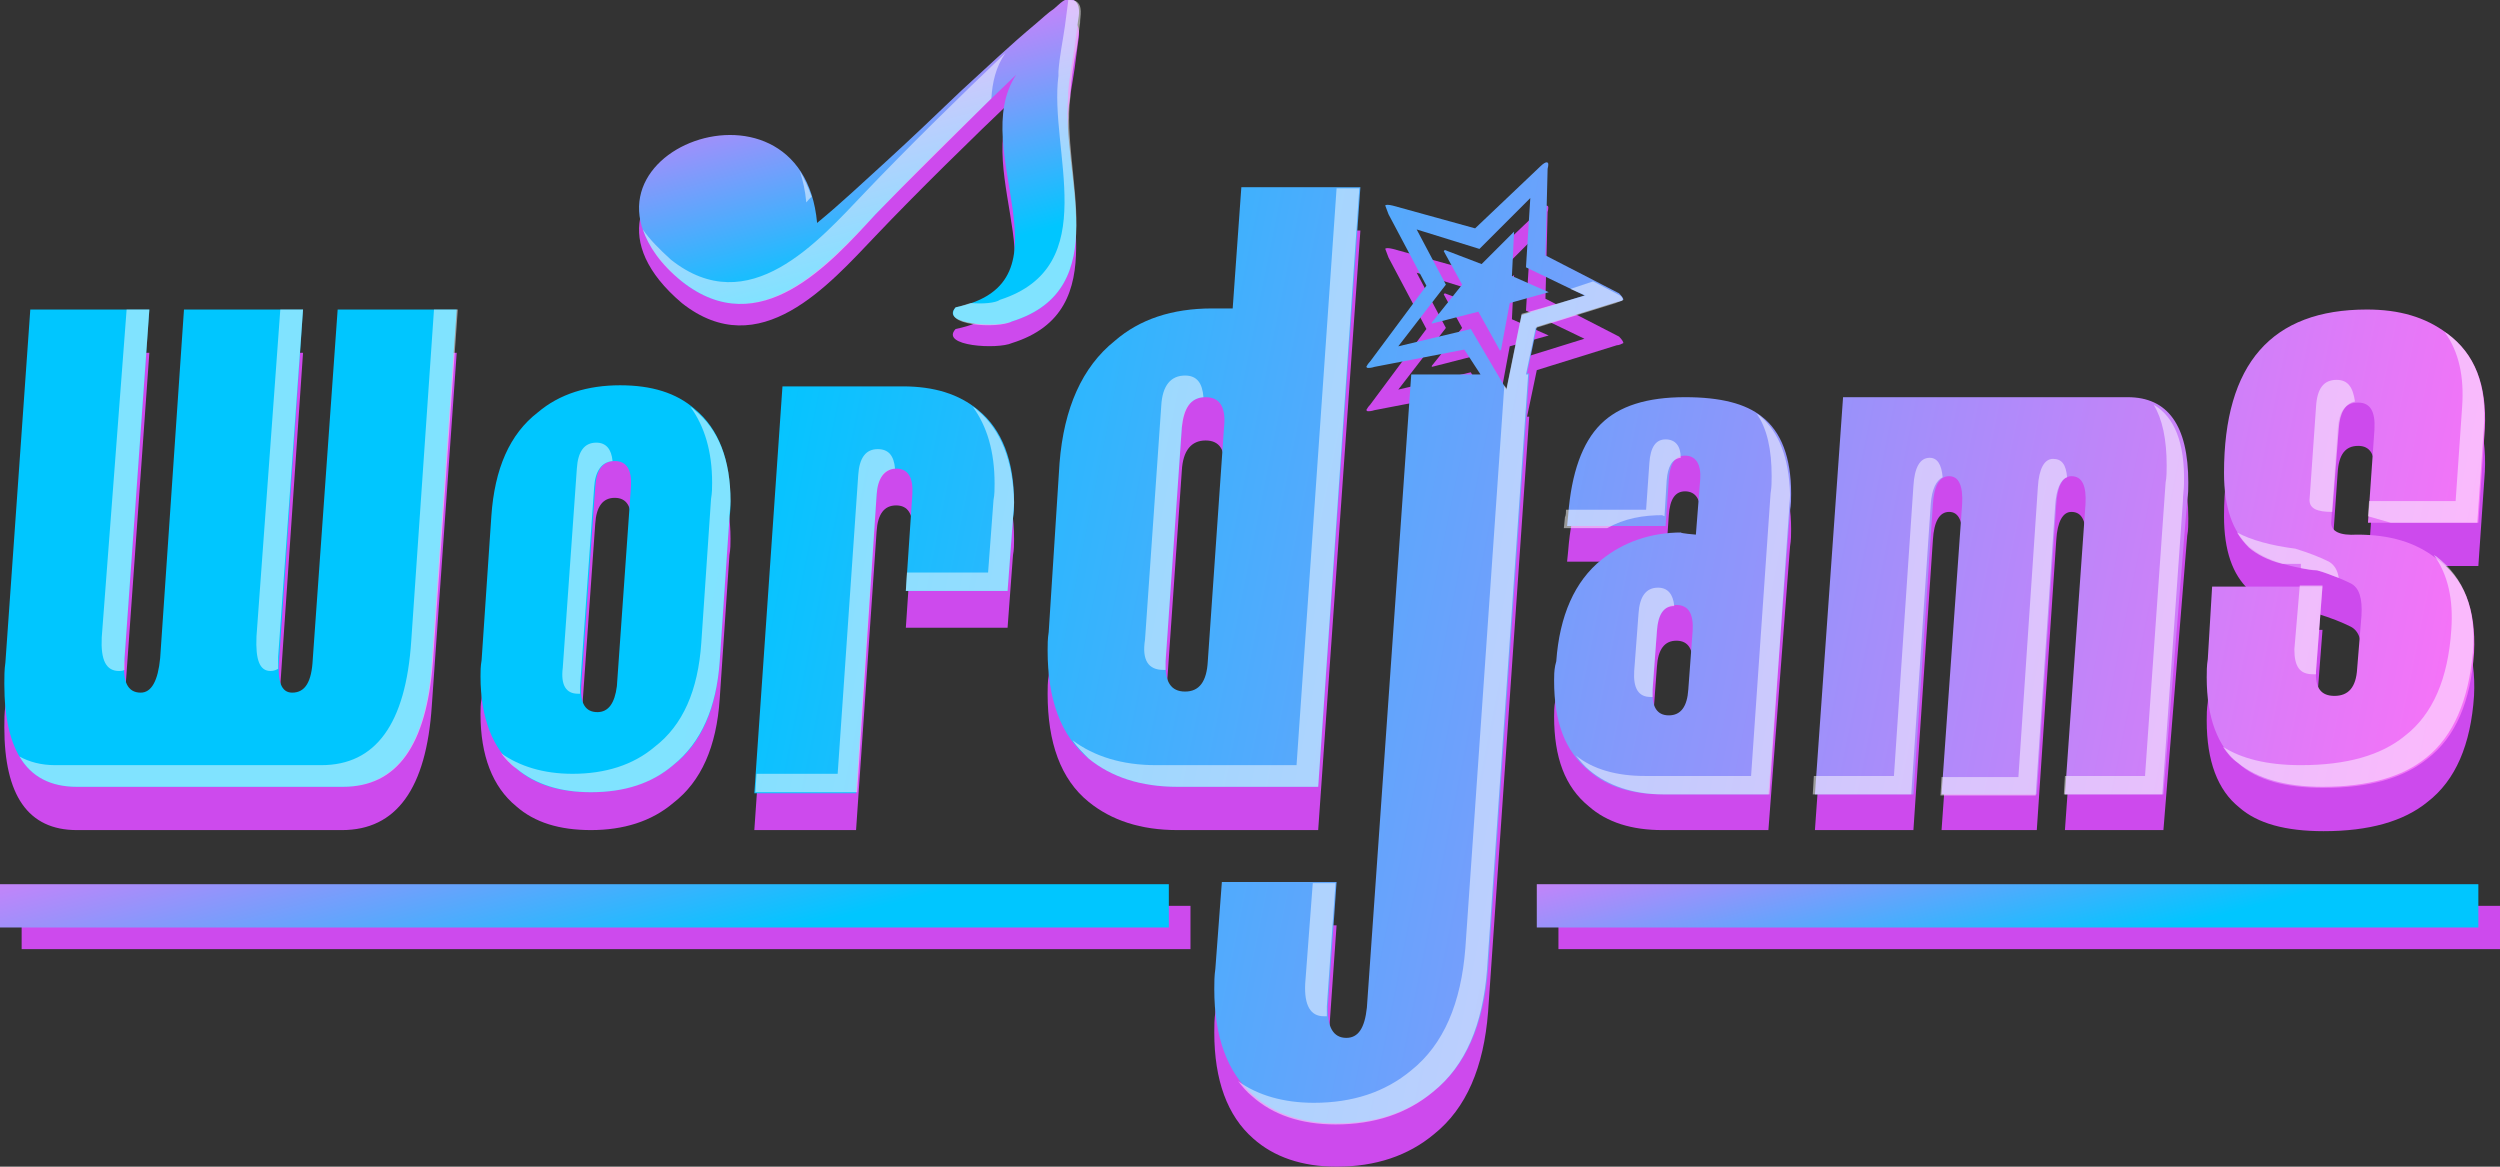 <?xml version="1.0" encoding="utf-8"?>
<!-- Generator: Adobe Illustrator 24.2.3, SVG Export Plug-In . SVG Version: 6.00 Build 0)  -->
<svg version="1.1" id="Layer_1" xmlns="http://www.w3.org/2000/svg" xmlns:xlink="http://www.w3.org/1999/xlink" x="0px" y="0px"
	 viewBox="0 0 231 107.8" style="enable-background:new 0 0 231 107.8;" xml:space="preserve">
<rect x="0" y="0" width="231" height="107.8" fill="#333333" stroke="none"/>
<style type="text/css">
	.st0{fill:#CD4AED;}
	.st1{fill:url(#SVGID_1_);}
	.st2{fill:url(#SVGID_2_);}
	.st3{fill:url(#SVGID_3_);}
	.st4{fill:url(#SVGID_4_);}
	.st5{fill:url(#SVGID_5_);}
	.st6{fill:url(#SVGID_6_);}
	.st7{fill:url(#SVGID_7_);}
	.st8{fill:url(#SVGID_8_);}
	.st9{opacity:0.5;}
	.st10{fill:#FFFFFF;}
	.st11{fill:url(#SVGID_9_);}
	.st12{fill:url(#SVGID_10_);}
	.st13{fill:url(#SVGID_11_);}
</style>
<g>
	<path class="st0" d="M39.9,65.2c-0.5,7.7-3.3,11.5-8.3,11.5H7.1c-4.5,0-6.7-3.2-6.7-9.5c0-0.7,0-1.3,0.1-2l2.3-32.6h11l-2.3,32.3
		C11.3,67,11.8,68,13,68c1,0,1.6-1.1,1.8-3.2L17,32.6h11l-2.2,32.2C25.6,67,26,68,27,68c1.2,0,1.8-1,1.9-3.1l2.3-32.3h11L39.9,65.2z
		"/>
	<path class="st0" d="M66.5,64.6c-0.3,4.4-1.7,7.6-4.3,9.6c-2,1.7-4.6,2.5-7.6,2.5c-2.9,0-5.2-0.7-6.9-2.2c-2.2-1.8-3.3-4.7-3.3-8.5
		c0-0.5,0-0.9,0.1-1.5l0.9-13.3c0.3-4.4,1.7-7.6,4.3-9.6c2-1.7,4.6-2.5,7.6-2.5c2.9,0,5.2,0.7,6.9,2.2c2.2,1.8,3.3,4.7,3.3,8.5
		c0,0.5,0,0.9-0.1,1.5L66.5,64.6z M57,66.8l1.3-18.4c0.1-1.6-0.4-2.4-1.5-2.4c-1.1,0-1.7,0.8-1.8,2.4l-1.3,18.4
		c-0.1,1.6,0.4,2.4,1.5,2.4C56.2,69.2,56.8,68.4,57,66.8z"/>
	<path class="st0" d="M93.1,58h-9.4l0.6-8.9c0.1-1.6-0.4-2.4-1.5-2.4c-1.1,0-1.7,0.8-1.8,2.4l-1.9,27.6h-9.4l2.6-37.6h11.1
		c2.9,0,5.2,0.7,7,2.2c2.2,1.8,3.3,4.7,3.3,8.5c0,0.5,0,1-0.1,1.5L93.1,58z"/>
	<path class="st0" d="M121.8,76.7h-13c-3.4,0-6.1-0.9-8.2-2.6c-2.6-2.1-3.8-5.5-3.8-10c0-0.5,0-1.1,0.1-1.7l1-15.6
		c0.4-5.1,2.1-8.9,5.1-11.3c2.3-2,5.3-3,9-3c0.7,0,1.3,0,1.9,0l0.8-11.2h11L121.8,76.7z M111.6,65.1l1.5-21.6
		c0.2-1.9-0.4-2.8-1.7-2.8c-1.3,0-2.1,0.9-2.2,2.8l-1.5,21.6c-0.1,1.9,0.5,2.8,1.8,2.8C110.8,67.9,111.5,67,111.6,65.1z"/>
	<path class="st0" d="M150,31.7c-0.2,0.1-0.4,0.2-0.6,0.2l-7.4,2.3l-0.9,4.3h0.2l-3.8,55c-0.4,5.1-2,8.9-5,11.3c-2.4,2-5.4,3-9,3
		c-3.2,0-5.8-0.9-7.7-2.6c-2.4-2.1-3.6-5.4-3.6-9.8c0-0.6,0-1.2,0.1-1.9l0.6-8h10.6l-0.8,11.4c-0.1,2,0.5,3,1.7,3
		c1.1,0,1.7-0.9,1.9-2.8l4.1-58.5h6.4l-1.5-2.3l-8.3,1.6c-0.3,0.1-0.5,0.1-0.6,0.1c-0.1,0-0.2-0.1-0.1-0.2c0,0,0.1-0.2,0.3-0.4
		l5.2-7l-3.5-6.6L128,23c0-0.1,0.3-0.1,0.7,0l7.6,2.1l6-5.7c0.3-0.3,0.5-0.4,0.6-0.4c0.2,0,0.2,0.2,0.1,0.6l-0.2,8l6.8,3.5
		C149.9,31.4,150,31.6,150,31.7z M146.4,31.3l-5.4-2.6l0.4-6.4l-4.7,4.7l-5.8-1.8l2.7,5.1l-4.4,5.7l6.7-1.6l3.3,5.6l1.4-6.9
		L146.4,31.3z M143.1,31L143.1,31l-3.6,1l-0.8,4.3l-0.1,0.1l-2-3.6l-4.3,1.1v-0.1l2.8-3.5l-1.7-3.1l0.1-0.1l3.4,1.3l3-3l-0.2,4.1
		L143.1,31z"/>
	<path class="st0" d="M163.4,76.7h-9.8c-2.8,0-5.1-0.7-6.8-2.2c-2.2-1.8-3.2-4.5-3.2-8.3c0-0.4,0-0.9,0.1-1.4l0.1-0.4
		c0.3-4.2,1.7-7.4,4.2-9.4c2-1.6,4.5-2.5,7.4-2.5c-0.3,0,0.1,0.1,1.3,0.2l0.4-5.1c0.1-1.4-0.4-2.2-1.4-2.2c-0.9,0-1.4,0.7-1.5,2.2
		l-0.3,4.3h-9.1l0.1-1c0.3-3.9,1.3-6.7,3-8.4c1.7-1.7,4.3-2.5,7.8-2.5c3.3,0,5.6,0.6,7.1,1.8c1.8,1.4,2.7,3.8,2.7,7.1
		c0,0.5,0,1-0.1,1.6L163.4,76.7z M156,67l0.4-5.4c0.1-1.6-0.4-2.4-1.5-2.4c-1.1,0-1.7,0.8-1.8,2.4l-0.4,5.4
		c-0.1,1.6,0.4,2.4,1.5,2.4C155.3,69.4,155.9,68.6,156,67z"/>
	<path class="st0" d="M199.9,76.7h-9.1l1.9-26.8c0.1-1.7-0.3-2.6-1.3-2.6c-0.8,0-1.3,0.9-1.4,2.6l-1.8,26.8h-8.8l1.9-26.8
		c0.1-1.7-0.3-2.6-1.2-2.6c-0.9,0-1.4,0.9-1.5,2.6l-1.8,26.8h-9.1l2.6-36.7h26.3c3.7,0,5.6,2.6,5.6,7.9c0,0.5,0,1.1-0.1,1.6
		L199.9,76.7z"/>
	<path class="st0" d="M228.6,64.3c-0.3,4.5-1.7,7.8-4.3,9.8c-2.2,1.8-5.4,2.7-9.6,2.7c-3.5,0-6.1-0.7-7.8-2.2c-2-1.6-3-4.3-3-8
		c0-0.5,0-1.1,0.1-1.7l0.4-6.7h10.2L214,66c-0.1,1.6,0.5,2.3,1.7,2.3c1.3,0,2-0.8,2.1-2.5l0.4-4.9c0.1-1.6-0.2-2.6-1-3
		c-0.8-0.4-1.8-0.8-3.1-1.2c-2.9-0.3-5-1.1-6.3-2.2c-1.5-1.4-2.3-3.6-2.3-6.8c0-10.1,4.4-15.1,13.2-15.1c3,0,5.4,0.7,7.4,2.2
		c2.6,1.9,3.7,4.8,3.5,8.8l-0.6,8.7h-10.2l0.6-8.6c0.1-1.7-0.4-2.5-1.5-2.5c-1.2,0-1.8,0.8-1.9,2.5l-0.6,8.6c0,0.8,0.8,1.2,2.4,1.1
		c3,0,5.4,0.7,7.3,2.2C227.7,57.4,228.8,60.3,228.6,64.3z"/>
	<g>
		<linearGradient id="SVGID_1_" gradientUnits="userSpaceOnUse" x1="220.508" y1="90.385" x2="64.229" y2="58.757">
			<stop  offset="0" style="stop-color:#F573F8"/>
			<stop  offset="2.770935e-02" style="stop-color:#EE75F8"/>
			<stop  offset="1" style="stop-color:#00C6FF"/>
		</linearGradient>
		<path class="st1" d="M39.9,61.2c-0.5,7.7-3.3,11.5-8.3,11.5H7.1c-4.5,0-6.7-3.2-6.7-9.5c0-0.7,0-1.3,0.1-2l2.3-32.6h11l-2.3,32.3
			C11.3,63,11.8,64,13,64c1,0,1.6-1.1,1.8-3.2L17,28.6h11l-2.2,32.2C25.6,63,26,64,27,64c1.2,0,1.8-1,1.9-3.1l2.3-32.3h11L39.9,61.2
			z"/>
		<linearGradient id="SVGID_2_" gradientUnits="userSpaceOnUse" x1="221.009" y1="87.91" x2="64.73" y2="56.282">
			<stop  offset="0" style="stop-color:#F573F8"/>
			<stop  offset="2.770935e-02" style="stop-color:#EE75F8"/>
			<stop  offset="1" style="stop-color:#00C6FF"/>
		</linearGradient>
		<path class="st2" d="M66.5,61.1c-0.3,4.4-1.7,7.6-4.3,9.6c-2,1.7-4.6,2.5-7.6,2.5c-2.9,0-5.2-0.7-6.9-2.2
			c-2.2-1.8-3.3-4.7-3.3-8.5c0-0.5,0-0.9,0.1-1.5l0.9-13.3c0.3-4.4,1.7-7.6,4.3-9.6c2-1.7,4.6-2.5,7.6-2.5c2.9,0,5.2,0.7,6.9,2.2
			c2.2,1.8,3.3,4.7,3.3,8.5c0,0.5,0,0.9-0.1,1.5L66.5,61.1z M57,63.4l1.3-18.4c0.1-1.6-0.4-2.4-1.5-2.4c-1.1,0-1.7,0.8-1.8,2.4
			l-1.3,18.4c-0.1,1.6,0.4,2.4,1.5,2.4C56.2,65.8,56.8,65,57,63.4z"/>
		<linearGradient id="SVGID_3_" gradientUnits="userSpaceOnUse" x1="221.85" y1="83.754" x2="65.571" y2="52.126">
			<stop  offset="0" style="stop-color:#F573F8"/>
			<stop  offset="2.770935e-02" style="stop-color:#EE75F8"/>
			<stop  offset="1" style="stop-color:#00C6FF"/>
		</linearGradient>
		<path class="st3" d="M93.1,54.6h-9.4l0.6-8.9c0.1-1.6-0.4-2.4-1.5-2.4c-1.1,0-1.7,0.8-1.8,2.4l-1.9,27.6h-9.4l2.6-37.6h11.1
			c2.9,0,5.2,0.7,7,2.2c2.2,1.8,3.3,4.7,3.3,8.5c0,0.5,0,1-0.1,1.5L93.1,54.6z"/>
		<linearGradient id="SVGID_4_" gradientUnits="userSpaceOnUse" x1="225.219" y1="67.106" x2="68.94" y2="35.479">
			<stop  offset="0" style="stop-color:#F573F8"/>
			<stop  offset="2.770935e-02" style="stop-color:#EE75F8"/>
			<stop  offset="1" style="stop-color:#00C6FF"/>
		</linearGradient>
		<path class="st4" d="M121.8,72.7h-13c-3.4,0-6.1-0.9-8.2-2.6c-2.6-2.1-3.8-5.5-3.8-10c0-0.5,0-1.1,0.1-1.7l1-15.6
			c0.4-5.1,2.1-8.9,5.1-11.3c2.3-2,5.3-3,9-3c0.7,0,1.3,0,1.9,0l0.8-11.2h11L121.8,72.7z M111.6,61.1l1.5-21.6
			c0.2-1.9-0.4-2.8-1.7-2.8c-1.3,0-2.1,0.9-2.2,2.8l-1.5,21.6c-0.1,1.9,0.5,2.8,1.8,2.8C110.8,63.9,111.5,63,111.6,61.1z"/>
		<linearGradient id="SVGID_5_" gradientUnits="userSpaceOnUse" x1="223.059" y1="77.781" x2="66.78" y2="46.153">
			<stop  offset="0" style="stop-color:#F573F8"/>
			<stop  offset="2.770935e-02" style="stop-color:#EE75F8"/>
			<stop  offset="1" style="stop-color:#00C6FF"/>
		</linearGradient>
		<path class="st5" d="M150,27.7c-0.2,0.1-0.4,0.2-0.6,0.2l-7.4,2.3l-0.9,4.3h0.2l-3.8,55c-0.4,5.1-2,8.9-5,11.3c-2.4,2-5.4,3-9,3
			c-3.2,0-5.8-0.9-7.7-2.6c-2.4-2.1-3.6-5.4-3.6-9.8c0-0.6,0-1.2,0.1-1.9l0.6-8h10.6l-0.8,11.4c-0.1,2,0.5,3,1.7,3
			c1.1,0,1.7-0.9,1.9-2.8l4.1-58.5h6.4l-1.5-2.3l-8.3,1.6c-0.3,0.1-0.5,0.1-0.6,0.1c-0.1,0-0.2-0.1-0.1-0.2c0,0,0.1-0.2,0.3-0.4
			l5.2-7l-3.5-6.6L128,19c0-0.1,0.3-0.1,0.7,0l7.6,2.1l6-5.7c0.3-0.3,0.5-0.4,0.6-0.4c0.2,0,0.2,0.2,0.1,0.6l-0.2,8l6.8,3.5
			C149.9,27.4,150,27.6,150,27.7z M146.4,27.3l-5.4-2.6l0.4-6.4l-4.7,4.7l-5.8-1.8l2.7,5.1l-4.4,5.7l6.7-1.6l3.3,5.6l1.4-6.9
			L146.4,27.3z M143.1,27L143.1,27l-3.6,1l-0.8,4.3l-0.1,0.1l-2-3.6l-4.3,1.1v-0.1l2.8-3.5l-1.7-3.1l0.1-0.1l3.4,1.3l3-3l-0.2,4.1
			L143.1,27z"/>
		<linearGradient id="SVGID_6_" gradientUnits="userSpaceOnUse" x1="224.798" y1="69.186" x2="68.52" y2="37.558">
			<stop  offset="0" style="stop-color:#F573F8"/>
			<stop  offset="2.770935e-02" style="stop-color:#EE75F8"/>
			<stop  offset="1" style="stop-color:#00C6FF"/>
		</linearGradient>
		<path class="st6" d="M163.4,73.4h-9.8c-2.8,0-5.1-0.7-6.8-2.2c-2.2-1.8-3.2-4.5-3.2-8.3c0-0.4,0-0.9,0.1-1.4l0.1-0.4
			c0.3-4.2,1.7-7.4,4.2-9.4c2-1.6,4.5-2.5,7.4-2.5c-0.3,0,0.1,0.1,1.3,0.2l0.4-5.1c0.1-1.4-0.4-2.2-1.4-2.2c-0.9,0-1.4,0.7-1.5,2.2
			l-0.3,4.3h-9.1l0.1-1c0.3-3.9,1.3-6.7,3-8.4c1.7-1.7,4.3-2.5,7.8-2.5c3.3,0,5.6,0.6,7.1,1.8c1.8,1.4,2.7,3.8,2.7,7.1
			c0,0.5,0,1-0.1,1.6L163.4,73.4z M156,63.7l0.4-5.4c0.1-1.6-0.4-2.4-1.5-2.4c-1.1,0-1.7,0.8-1.8,2.4l-0.4,5.4
			c-0.1,1.6,0.4,2.4,1.5,2.4C155.3,66.1,155.9,65.3,156,63.7z"/>
		<linearGradient id="SVGID_7_" gradientUnits="userSpaceOnUse" x1="225.868" y1="63.901" x2="69.589" y2="32.273">
			<stop  offset="0" style="stop-color:#F573F8"/>
			<stop  offset="2.770935e-02" style="stop-color:#EE75F8"/>
			<stop  offset="1" style="stop-color:#00C6FF"/>
		</linearGradient>
		<path class="st7" d="M199.9,73.4h-9.1l1.9-26.8c0.1-1.7-0.3-2.6-1.3-2.6c-0.8,0-1.3,0.9-1.4,2.6l-1.8,26.8h-8.8l1.9-26.8
			c0.1-1.7-0.3-2.6-1.2-2.6c-0.9,0-1.4,0.9-1.5,2.6l-1.8,26.8h-9.1l2.6-36.7h26.3c3.7,0,5.6,2.6,5.6,7.9c0,0.5,0,1.1-0.1,1.6
			L199.9,73.4z"/>
		<linearGradient id="SVGID_8_" gradientUnits="userSpaceOnUse" x1="228.072" y1="53.009" x2="71.793" y2="21.381">
			<stop  offset="0" style="stop-color:#F573F8"/>
			<stop  offset="2.770935e-02" style="stop-color:#EE75F8"/>
			<stop  offset="1" style="stop-color:#00C6FF"/>
		</linearGradient>
		<path class="st8" d="M228.6,60.3c-0.3,4.5-1.7,7.8-4.3,9.8c-2.2,1.8-5.4,2.7-9.6,2.7c-3.5,0-6.1-0.7-7.8-2.2c-2-1.6-3-4.3-3-8
			c0-0.5,0-1.1,0.1-1.7l0.4-6.7h10.2L214,62c-0.1,1.6,0.5,2.3,1.7,2.3c1.3,0,2-0.8,2.1-2.5l0.4-4.9c0.1-1.6-0.2-2.6-1-3
			c-0.8-0.4-1.8-0.8-3.1-1.2c-2.9-0.3-5-1.1-6.3-2.2c-1.5-1.4-2.3-3.6-2.3-6.8c0-10.1,4.4-15.1,13.2-15.1c3,0,5.4,0.7,7.4,2.2
			c2.6,1.9,3.7,4.8,3.5,8.8l-0.6,8.7h-10.2l0.6-8.6c0.1-1.7-0.4-2.5-1.5-2.5c-1.2,0-1.8,0.8-1.9,2.5l-0.6,8.6c0,0.8,0.8,1.2,2.4,1.1
			c3,0,5.4,0.7,7.3,2.2C227.7,53.4,228.8,56.3,228.6,60.3z"/>
	</g>
	<g class="st9">
		<path class="st10" d="M23.7,58.8C23.6,61,24,62,25,62c0.3,0,0.5-0.1,0.7-0.2c0-0.3,0-0.7,0-1.1L28,28.6h-2.1L23.7,58.8z"/>
		<path class="st10" d="M9.4,58.9C9.3,61,9.8,62,11,62c0.2,0,0.3,0,0.5-0.1c0-0.3,0-0.6,0-1l2.3-32.3h-2.1L9.4,58.9z"/>
		<path class="st10" d="M40.1,28.6l-2.1,30.6c-0.5,7.7-3.3,11.5-8.3,11.5H5.1c-1.3,0-2.4-0.3-3.3-0.8c1.1,1.9,2.9,2.8,5.3,2.8h24.6
			c5,0,7.7-3.8,8.3-11.5l2.3-32.6H40.1z"/>
	</g>
	<g class="st9">
		<path class="st10" d="M53.4,64.1c0.1,0,0.1,0,0.2,0c0-0.2,0-0.4,0-0.7l1.3-18.4c0.1-1.5,0.7-2.3,1.7-2.4c-0.1-1.1-0.6-1.7-1.5-1.7
			c-1.1,0-1.7,0.8-1.8,2.4l-1.3,18.4C51.8,63.3,52.3,64.1,53.4,64.1z"/>
		<path class="st10" d="M64.2,37.9c-0.1-0.1-0.2-0.2-0.4-0.3c1.3,1.8,2,4.1,2,7c0,0.5,0,0.9-0.1,1.5l-0.9,13.3
			c-0.3,4.4-1.7,7.6-4.3,9.6c-2,1.7-4.6,2.5-7.6,2.5c-2.7,0-4.9-0.7-6.6-1.9c0.4,0.5,0.8,1,1.4,1.4c1.8,1.5,4.1,2.2,6.9,2.2
			c3.1,0,5.6-0.8,7.6-2.5c2.6-2.1,4-5.3,4.3-9.6l0.9-13.3c0-0.5,0.1-1,0.1-1.5C67.5,42.5,66.4,39.7,64.2,37.9z"/>
	</g>
	<g class="st9">
		<path class="st10" d="M81.1,41.5c-1.1,0-1.7,0.8-1.8,2.4l-1.9,27.6h-7.5l-0.1,1.7h9.4L81,45.7c0.1-1.5,0.7-2.3,1.7-2.4
			C82.6,42.1,82.1,41.5,81.1,41.5z"/>
		<path class="st10" d="M90.3,37.9c-0.1-0.1-0.2-0.2-0.4-0.3c1.3,1.8,2,4.1,2,7.1c0,0.5,0,1-0.1,1.5l-0.5,6.7h-7.5l-0.1,1.7h9.4
			l0.5-6.7c0-0.5,0.1-1,0.1-1.5C93.6,42.6,92.5,39.7,90.3,37.9z"/>
	</g>
	<g class="st9">
		<path class="st10" d="M107.5,61.9c0.1,0,0.1,0,0.2,0c0-0.3,0-0.5,0-0.8l1.5-21.6c0.2-1.8,0.8-2.7,2-2.8c-0.1-1.3-0.6-2-1.7-2
			c-1.3,0-2.1,0.9-2.2,2.8l-1.5,21.6C105.5,61,106.1,61.9,107.5,61.9z"/>
		<path class="st10" d="M123.5,17.4l-3.7,53.3h-13c-3.1,0-5.7-0.8-7.7-2.3c0.4,0.6,1,1.2,1.5,1.7c2.1,1.7,4.8,2.6,8.2,2.6h13
			l3.8-55.3H123.5z"/>
	</g>
	<g class="st9">
		<path class="st10" d="M120.6,90.9c-0.1,2,0.5,3,1.7,3c0.1,0,0.2,0,0.3,0c0-0.3,0-0.6,0-0.9l0.8-11.4h-2.1L120.6,90.9z"/>
		<path class="st10" d="M149.5,27.2l-2.3-1.2l-2.1,0.7l1.4,0.6l-5.9,1.7l-1.4,6.9l-0.2-0.3l-3.6,52c-0.4,5.1-2,8.9-5,11.3
			c-2.4,2-5.4,3-9,3c-2.8,0-5.2-0.7-7-2c0.4,0.5,0.8,1,1.3,1.4c1.9,1.7,4.5,2.6,7.7,2.6c3.6,0,6.6-1,9-3c3-2.4,4.6-6.2,5-11.3
			l3.8-55h-0.2l0.9-4.3l7.4-2.3c0.2-0.1,0.5-0.2,0.6-0.2C150,27.6,149.9,27.4,149.5,27.2z"/>
	</g>
	<g class="st9">
		<path class="st10" d="M153.7,47.6c-0.2,0-0.1,0,0.1,0.1l0.2-3.3c0.1-1.3,0.5-2,1.3-2.1c0-1.1-0.5-1.7-1.4-1.7
			c-0.9,0-1.4,0.7-1.5,2.2l-0.3,4.3h-7.4c0,0.2,0,0.5-0.1,0.7l-0.1,1h4C150.1,47.9,151.8,47.6,153.7,47.6z"/>
		<path class="st10" d="M162.7,38.5c-0.1-0.1-0.3-0.2-0.4-0.3c1,1.4,1.4,3.4,1.4,5.8c0,0.5,0,1-0.1,1.6l-1.8,26.1H152
			c-2.6,0-4.8-0.6-6.4-1.9c0.4,0.5,0.8,1,1.3,1.4c1.7,1.4,4,2.2,6.8,2.2h9.8l1.8-26.1c0-0.5,0.1-1.1,0.1-1.6
			C165.3,42.3,164.4,40,162.7,38.5z"/>
		<path class="st10" d="M152.5,64.4c0.1,0,0.1,0,0.2,0c0-0.2,0-0.4,0-0.7l0.4-5.4c0.1-1.5,0.6-2.3,1.6-2.3c-0.1-1.1-0.6-1.7-1.5-1.7
			c-1.1,0-1.7,0.8-1.8,2.4L151,62C150.9,63.6,151.4,64.4,152.5,64.4z"/>
	</g>
	<g class="st9">
		<path class="st10" d="M179.5,44.1c-0.1-1.2-0.5-1.8-1.2-1.8c-0.9,0-1.4,0.9-1.5,2.6l-1.8,26.8h-7.4l-0.1,1.7h9.1l1.8-26.8
			C178.5,45.2,178.9,44.4,179.5,44.1z"/>
		<path class="st10" d="M191,44.1c-0.1-1.2-0.5-1.7-1.3-1.7c-0.8,0-1.3,0.9-1.4,2.6l-1.8,26.8h-7.1l-0.1,1.7h8.8l1.8-26.8
			C190,45.2,190.4,44.3,191,44.1z"/>
		<path class="st10" d="M199,37.4c0.8,1.3,1.2,3.2,1.2,5.6c0,0.5,0,1.1-0.1,1.6l-1.9,27.1h-7.4l-0.1,1.7h9.1l1.9-27.1
			c0-0.6,0.1-1.1,0.1-1.6C201.9,40.9,200.9,38.5,199,37.4z"/>
	</g>
	<g class="st9">
		<path class="st10" d="M212.6,52.5c0.5,0.1,1,0.2,1.5,0.2c0.8,0.2,1.4,0.5,2,0.7c-0.1-0.7-0.4-1.2-0.9-1.5
			c-0.8-0.4-1.8-0.8-3.1-1.2c-2.3-0.3-4.1-0.8-5.4-1.5c0.3,0.5,0.7,1,1.1,1.4c0.7,0.6,1.8,1.2,3.1,1.5h1.7L212.6,52.5z"/>
		<path class="st10" d="M215.9,35.1c-1.2,0-1.8,0.8-1.9,2.5l-0.6,8.6c0,0.8,0.7,1.1,2.1,1.1l0.6-7.7c0.1-1.5,0.6-2.3,1.5-2.5
			C217.4,35.7,216.9,35.1,215.9,35.1z"/>
		<path class="st10" d="M213.7,62.3c0.1,0,0.2,0,0.3,0c0-0.1,0-0.2,0-0.3l0.6-7.9h-2.1L212,60C212,61.6,212.5,62.3,213.7,62.3z"/>
		<path class="st10" d="M226.1,30.8c-0.1,0-0.1-0.1-0.2-0.1c1.3,1.8,1.8,4.1,1.6,6.9l-0.6,8.7h-8l-0.1,1.4c0.7,0.2,1.4,0.4,2.1,0.6
			h8l0.6-8.7C229.8,35.6,228.7,32.7,226.1,30.8z"/>
		<path class="st10" d="M225.1,51.4c-0.1,0-0.1-0.1-0.2-0.1c1.3,1.8,1.8,4.1,1.6,6.9c-0.3,4.5-1.7,7.8-4.3,9.8
			c-2.2,1.8-5.4,2.7-9.6,2.7c-3.1,0-5.5-0.6-7.2-1.7c0.4,0.6,0.8,1.1,1.4,1.5c1.7,1.4,4.3,2.2,7.8,2.2c4.2,0,7.4-0.9,9.6-2.7
			c2.5-2,3.9-5.3,4.3-9.8C228.8,56.3,227.7,53.4,225.1,51.4z"/>
	</g>
	<path class="st0" d="M93.5,31.7c-1.3,0.6-6.7,0.3-5.2-1.3c11.2-2.3,1-14.6,5.6-21.5c-3.9,3.7-9.3,9-13,12.9
		c-4.3,4.5-10.7,11.9-17.9,6.2C49.7,16.7,74.1,7,75.5,22.6c2.2-1.8,4.3-3.8,6.4-5.7c2.3-2.1,4.6-4.3,6.9-6.5
		c2.3-2.1,4.5-4.2,6.9-6.2c0.6-0.5,1.1-1,1.7-1.4c0.5-0.4,1.1-1.2,1.8-0.8c0.7,0.4,0.5,1.4,0.4,2c-0.1,0.8-0.2,1.5-0.3,2.3
		c-0.2,1.4-0.5,2.8-0.6,4.2c0,0.1,0,0.3,0,0.4C98,18,103.1,28.7,93.5,31.7z"/>
	<linearGradient id="SVGID_9_" gradientUnits="userSpaceOnUse" x1="76.824" y1="0.528" x2="83.15" y2="24.714">
		<stop  offset="0" style="stop-color:#F573F8"/>
		<stop  offset="2.770935e-02" style="stop-color:#EE75F8"/>
		<stop  offset="1" style="stop-color:#00C6FF"/>
	</linearGradient>
	<path class="st11" d="M93.5,29.7c-1.3,0.6-6.7,0.3-5.2-1.3c11.2-2.3,1-14.6,5.6-21.5c-3.9,3.7-9.3,9-13,12.9
		c-4.3,4.5-10.7,11.9-17.9,6.2C49.7,14.7,74.1,5,75.5,20.6c2.2-1.8,4.3-3.8,6.4-5.7c2.3-2.1,4.6-4.3,6.9-6.5
		c2.3-2.1,4.5-4.2,6.9-6.2c0.6-0.5,1.1-1,1.7-1.4c0.5-0.4,1.1-1.2,1.8-0.8c0.7,0.4,0.5,1.4,0.4,2c-0.1,0.8-0.2,1.5-0.3,2.3
		c-0.2,1.4-0.5,2.8-0.6,4.2c0,0.1,0,0.3,0,0.4C98,16,103.1,26.7,93.5,29.7z"/>
	<g class="st9">
		<path class="st10" d="M98.9,8.6c0.1-1.4,0.3-2.8,0.6-4.2c0.1-0.8,0.2-1.5,0.3-2.3c0-0.6,0.3-1.6-0.4-2C99.1,0,98.9,0,98.7,0
			c0,0,0,0.1,0,0.1c-0.1,0.8-0.2,1.5-0.3,2.3c-0.2,1.4-0.5,2.8-0.6,4.2c0,0.1,0,0.3,0,0.4c-0.9,6.9,4.2,17.6-5.4,20.7
			C92,28,90.8,28.1,89.7,28c-0.4,0.1-0.9,0.3-1.4,0.4c-1.4,1.7,3.9,2,5.2,1.3c9.6-3,4.5-13.7,5.4-20.7C98.9,8.9,98.9,8.8,98.9,8.6z"
			/>
		<path class="st10" d="M75,18.2c-0.3-0.9-0.7-1.7-1.1-2.4c0.3,0.9,0.5,1.8,0.6,2.9C74.7,18.5,74.8,18.3,75,18.2z"/>
		<path class="st10" d="M92.9,4.9c-3.9,3.7-9.3,9-13,12.9c-4.3,4.5-10.7,11.9-17.9,6.2c-1.1-1-2-1.9-2.6-2.8
			c0.5,1.5,1.6,3.2,3.6,4.8c7.2,5.7,13.7-1.6,17.9-6.2c3-3.1,7.2-7.2,10.7-10.7C91.7,7.6,92,6.2,92.9,4.9z"/>
	</g>
	<rect x="2" y="83.7" class="st0" width="108" height="4"/>
	<rect x="144" y="83.7" class="st0" width="87" height="4"/>
	<linearGradient id="SVGID_10_" gradientUnits="userSpaceOnUse" x1="48.604" y1="63.038" x2="55.789" y2="90.513">
		<stop  offset="0" style="stop-color:#F573F8"/>
		<stop  offset="2.770935e-02" style="stop-color:#EE75F8"/>
		<stop  offset="1" style="stop-color:#00C6FF"/>
	</linearGradient>
	<rect y="81.7" class="st12" width="108" height="4"/>
	<linearGradient id="SVGID_11_" gradientUnits="userSpaceOnUse" x1="181.023" y1="66.552" x2="186.985" y2="89.347">
		<stop  offset="0" style="stop-color:#F573F8"/>
		<stop  offset="2.770935e-02" style="stop-color:#EE75F8"/>
		<stop  offset="1" style="stop-color:#00C6FF"/>
	</linearGradient>
	<rect x="142" y="81.7" class="st13" width="87" height="4"/>
</g>
</svg>
